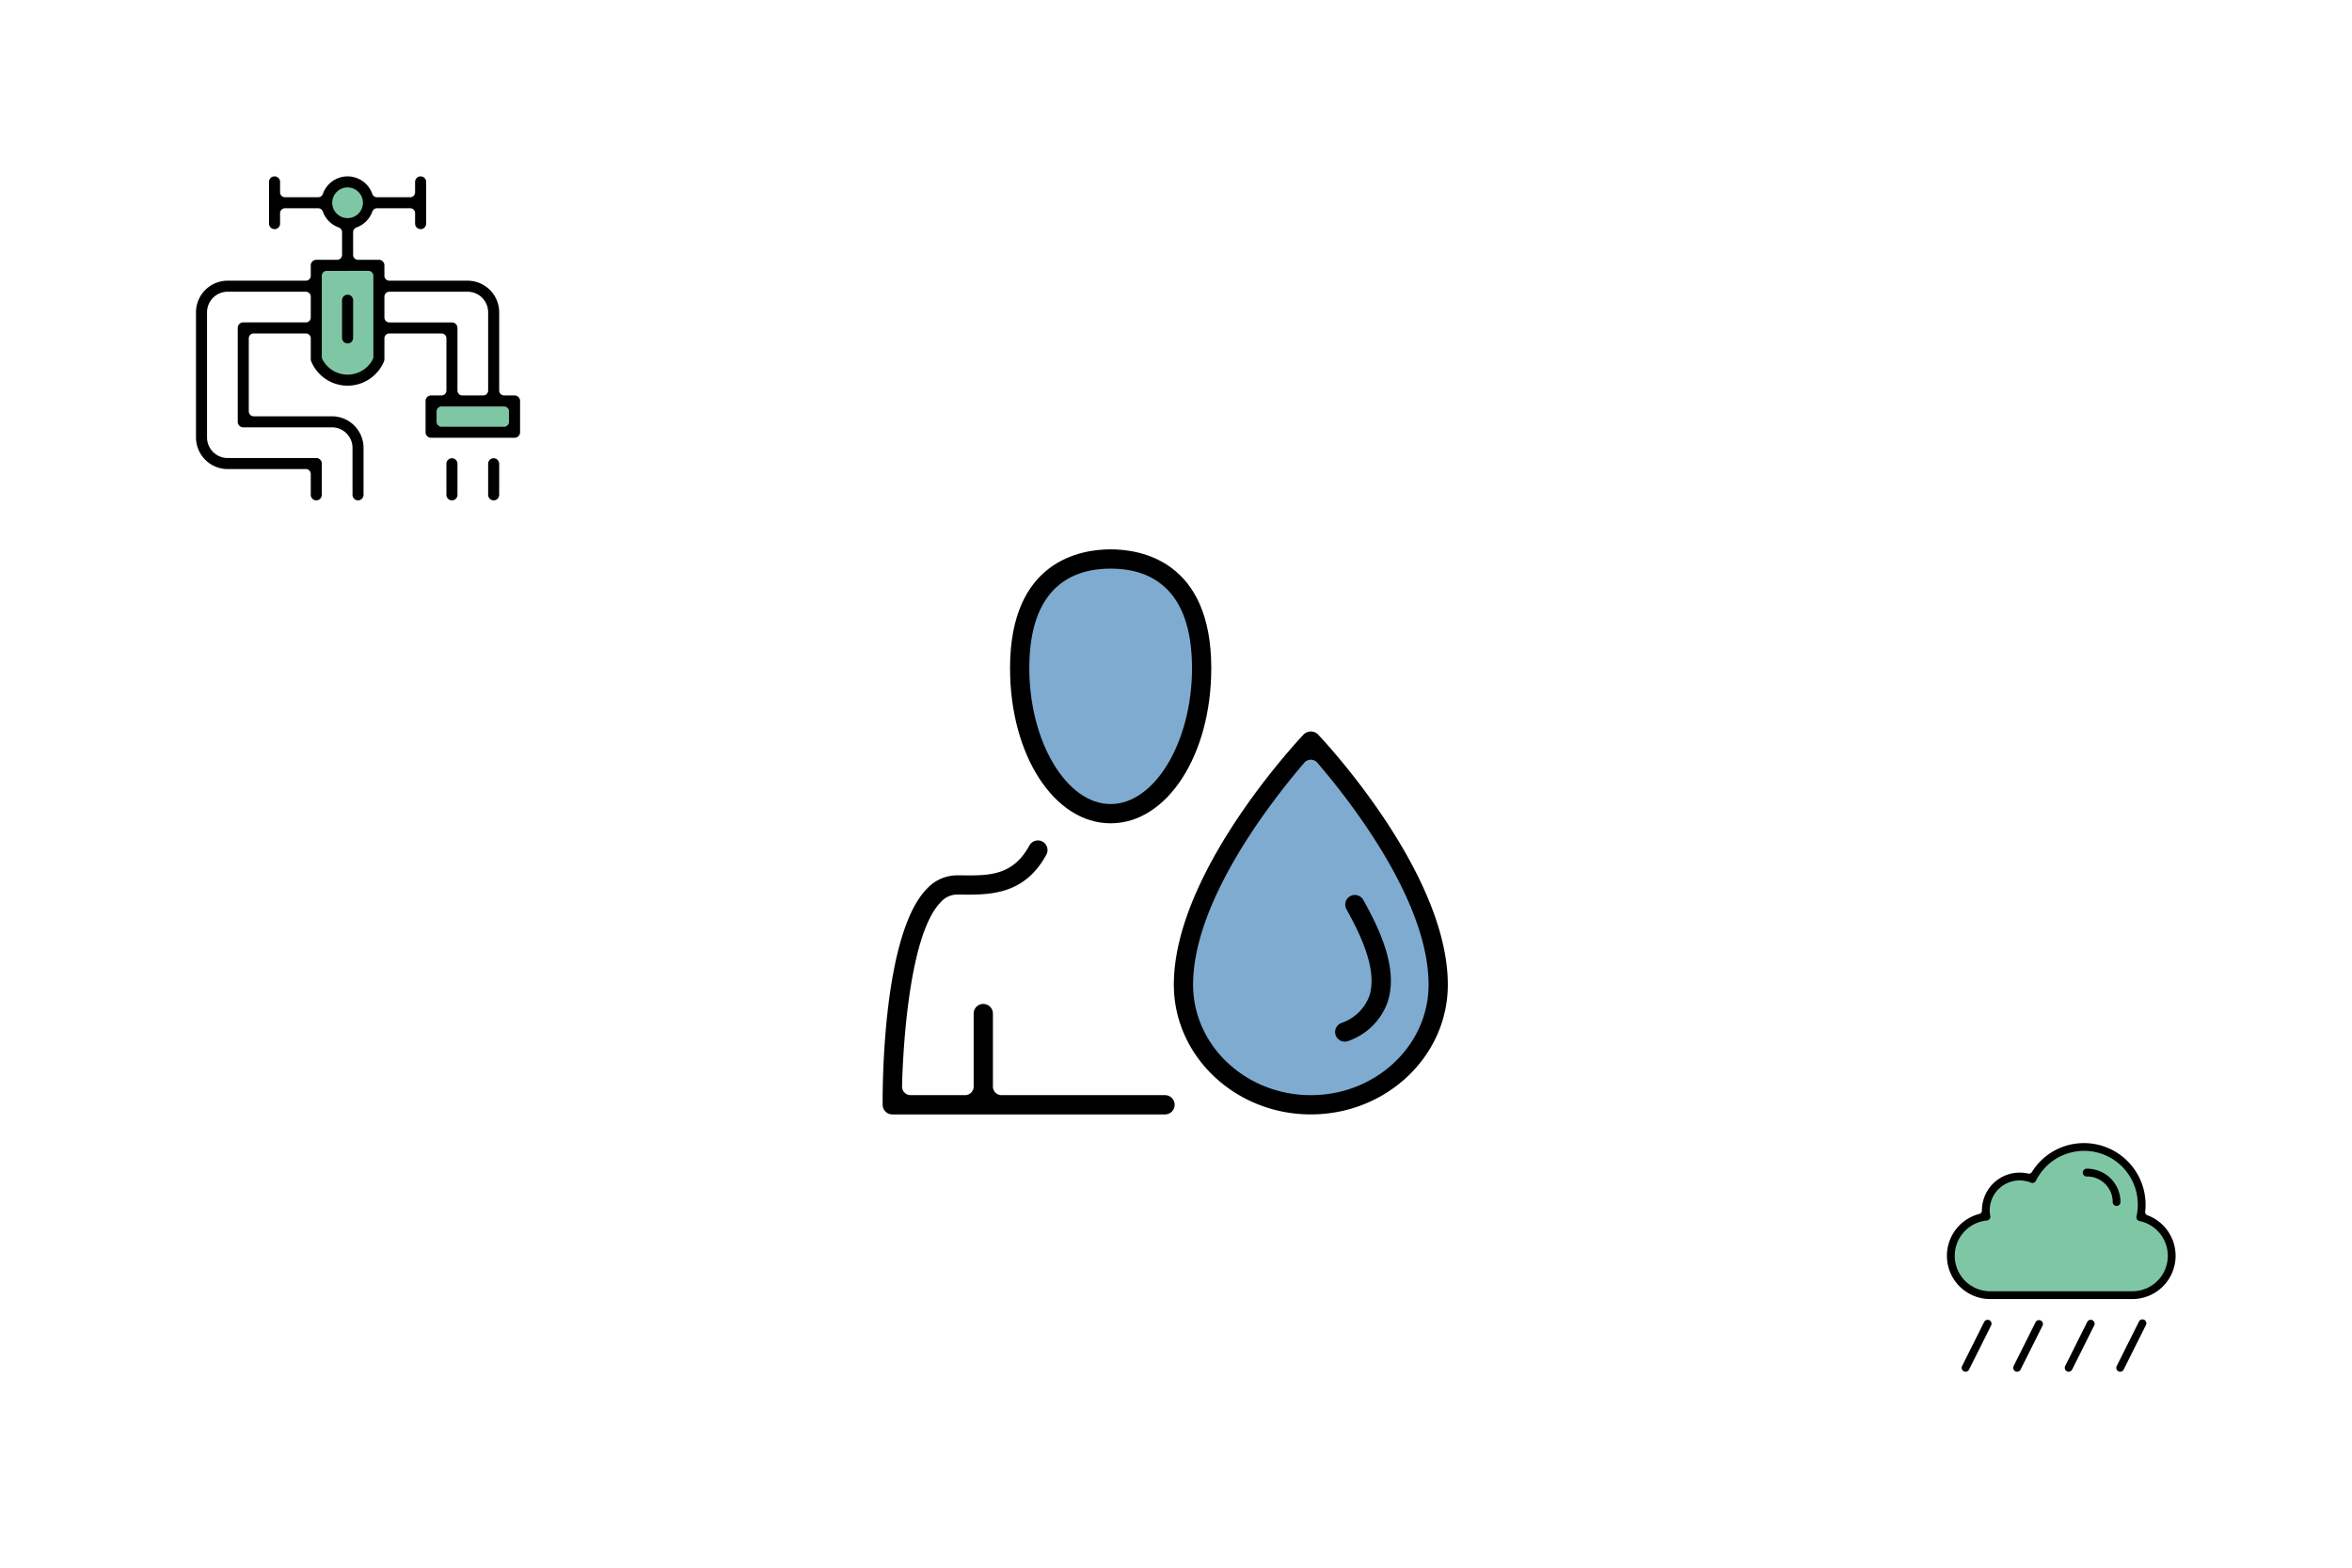 <svg xmlns="http://www.w3.org/2000/svg" width="360" height="240" viewBox="0 0 360 240">
    <defs>
        <clipPath id="z7ndrasugb">
            <path data-name="Rectángulo 40507" d="M0 0h50v50H0z"/>
        </clipPath>
        <clipPath id="d0a6vzntgd">
            <path data-name="Rectángulo 40517" d="M0 0h35v35H0z"/>
        </clipPath>
        <clipPath id="98htx1d4tf">
            <path data-name="Rectángulo 40492" transform="translate(0 .001)" d="M0 0h88v88H0z"/>
        </clipPath>
        <filter id="nwd5zw0k3a" x="0" y="0" width="110" height="110" filterUnits="userSpaceOnUse">
            <feOffset dy="3"/>
            <feGaussianBlur stdDeviation="5" result="blur"/>
            <feFlood flood-opacity=".161"/>
            <feComposite operator="in" in2="blur"/>
            <feComposite in="SourceGraphic"/>
        </filter>
        <filter id="q19rr07whc" x="270" y="150" width="90" height="90" filterUnits="userSpaceOnUse">
            <feOffset dy="3"/>
            <feGaussianBlur stdDeviation="5" result="blur-2"/>
            <feFlood flood-opacity=".161"/>
            <feComposite operator="in" in2="blur-2"/>
            <feComposite in="SourceGraphic"/>
        </filter>
        <filter id="dx0a8r74de" x="88" y="40" width="180" height="180" filterUnits="userSpaceOnUse">
            <feOffset dy="3"/>
            <feGaussianBlur stdDeviation="5" result="blur-3"/>
            <feFlood flood-opacity=".161"/>
            <feComposite operator="in" in2="blur-3"/>
            <feComposite in="SourceGraphic"/>
        </filter>
    </defs>
    <g data-name="Grupo 6485">
        <path data-name="Línea 408" transform="translate(178.5 125.5)" style="fill:none;stroke:#fff;stroke-width:3px" d="M137 67 0 0"/>
        <path data-name="Línea 409" transform="translate(55.5 52.5)" style="fill:none;stroke:#fff;stroke-width:3px" d="m0 0 123 75"/>
        <g data-name="Grupo 6463">
            <g style="filter:url(#nwd5zw0k3a)">
                <circle data-name="Elipse 92" cx="40" cy="40" r="40" transform="rotate(90 41.5 53.495)" style="fill:#fff"/>
            </g>
            <g data-name="Grupo 6472">
                <path data-name="Trazado 6970" d="M0 0h12.806v4.87H0z" transform="translate(65.779 61.196)" style="opacity:.5;fill:#00904a"/>
                <g data-name="Grupo 6444">
                    <g data-name="Grupo 6443" style="clip-path:url(#z7ndrasugb)" transform="translate(30 27)">
                        <path data-name="Trazado 6964" d="M20.955 1.115A2.965 2.965 0 1 1 17.99 4.08a2.965 2.965 0 0 1 2.965-2.965" transform="translate(2.289 .142)" style="opacity:.5;fill:#00904a"/>
                        <path data-name="Trazado 6965" d="M16.51 12.055h9.277V25.1a4.633 4.633 0 1 1-9.266 0V12.055z" transform="translate(2.101 1.534)" style="opacity:.5;fill:#00904a"/>
                        <path data-name="Trazado 6966" d="M24.8 49.6a.846.846 0 0 1-.845-.844v-7.187a3.15 3.15 0 0 0-3.147-3.147H7.233a.846.846 0 0 1-.844-.845V23.2a.846.846 0 0 1 .844-.845h9.582a.752.752 0 0 0 .752-.751v-3.191a.753.753 0 0 0-.752-.752H4.837a3.152 3.152 0 0 0-3.147 3.147v19.164a3.151 3.151 0 0 0 3.147 3.147h13.575a.845.845 0 0 1 .844.844v4.792a.845.845 0 0 1-1.69 0v-3.193a.753.753 0 0 0-.752-.753H4.837A4.842 4.842 0 0 1 0 39.972V20.808a4.844 4.844 0 0 1 4.837-4.838h11.977a.752.752 0 0 0 .752-.751v-1.6a.846.846 0 0 1 .845-.845h3.195a.753.753 0 0 0 .752-.752V8.536a.753.753 0 0 0-.5-.708 4.02 4.02 0 0 1-2.444-2.444.754.754 0 0 0-.708-.5h-5.085a.753.753 0 0 0-.752.753v1.6a.845.845 0 1 1-1.69 0V.845a.845.845 0 1 1 1.69 0v1.6a.751.751 0 0 0 .752.751h5.085a.753.753 0 0 0 .708-.5 4.011 4.011 0 0 1 7.577 0 .754.754 0 0 0 .708.5h5.085a.751.751 0 0 0 .752-.751v-1.6a.845.845 0 1 1 1.69 0v6.389a.845.845 0 1 1-1.69 0v-1.6a.753.753 0 0 0-.752-.753H27.7a.756.756 0 0 0-.708.5 4.02 4.02 0 0 1-2.445 2.446.754.754 0 0 0-.5.708v3.488a.753.753 0 0 0 .752.752h3.195a.846.846 0 0 1 .844.845v1.6a.752.752 0 0 0 .752.751h11.978a4.845 4.845 0 0 1 4.838 4.838v11.976a.752.752 0 0 0 .752.752h1.6a.846.846 0 0 1 .845.844v4.792a.846.846 0 0 1-.845.845H35.979a.846.846 0 0 1-.844-.845v-4.791a.845.845 0 0 1 .844-.844h1.6a.752.752 0 0 0 .751-.752V24.8a.751.751 0 0 0-.751-.751h-7.988a.751.751 0 0 0-.752.751v3.194a.825.825 0 0 1-.063.321 6.029 6.029 0 0 1-11.145 0 .855.855 0 0 1-.064-.325V24.8a.751.751 0 0 0-.752-.751H8.83a.751.751 0 0 0-.752.751v11.179a.753.753 0 0 0 .752.753h11.977a4.842 4.842 0 0 1 4.837 4.837v7.186a.845.845 0 0 1-.844.844m12.776-14.372a.753.753 0 0 0-.752.752v1.6a.753.753 0 0 0 .752.752h9.582a.752.752 0 0 0 .751-.752v-1.6a.752.752 0 0 0-.751-.752zm-7.985-17.566a.753.753 0 0 0-.752.752v3.195a.752.752 0 0 0 .752.751h9.582a.846.846 0 0 1 .845.845v9.582a.753.753 0 0 0 .752.752h3.195a.752.752 0 0 0 .751-.752V20.808a3.152 3.152 0 0 0-3.147-3.147zm-9.582-3.194a.753.753 0 0 0-.753.752V27.65a.757.757 0 0 0 .081.337 4.341 4.341 0 0 0 7.732 0 .745.745 0 0 0 .08-.337V15.219a.753.753 0 0 0-.753-.752zM23.2 1.691a2.349 2.349 0 1 0 2.349 2.348A2.351 2.351 0 0 0 23.2 1.691"/>
                        <path data-name="Trazado 6967" d="M23.203 25.576a.848.848 0 0 1-.847-.847v-5.766a.847.847 0 0 1 1.694 0v5.767a.848.848 0 0 1-.848.847"/>
                        <path data-name="Trazado 6968" d="M45.56 49.6a.846.846 0 0 1-.845-.844v-4.788a.846.846 0 0 1 1.691 0v4.792a.846.846 0 0 1-.845.844"/>
                        <path data-name="Trazado 6969" d="M39.172 49.6a.846.846 0 0 1-.845-.845v-4.787a.846.846 0 0 1 1.691 0v4.792a.846.846 0 0 1-.845.844"/>
                    </g>
                </g>
            </g>
        </g>
        <g data-name="Grupo 6464">
            <g style="filter:url(#q19rr07whc)">
                <circle data-name="Elipse 93" cx="30" cy="30" r="30" transform="rotate(90 91.5 253.5)" style="fill:#fff"/>
            </g>
            <g data-name="Grupo 6481" transform="translate(298 175)" style="clip-path:url(#d0a6vzntgd)">
                <path data-name="Trazado 7015" d="M29.831 11.359a8.9 8.9 0 0 0-16.525-6.2 5.908 5.908 0 0 0-7.29 5.765c0 .081.009.16.012.24a5.928 5.928 0 0 0 .639 11.826h21.562a5.926 5.926 0 0 0 1.6-11.631" transform="translate(-.151 -.09)" style="opacity:.5;fill:#00904a"/>
                <path data-name="Trazado 7016" d="M6.607 23.874a6.622 6.622 0 0 1-1.65-13.032.53.53 0 0 0 .4-.514 5.783 5.783 0 0 1 5.763-5.811 5.722 5.722 0 0 1 1.31.151.513.513 0 0 0 .121.014.534.534 0 0 0 .45-.25A9.345 9.345 0 0 1 20.98 0a9.428 9.428 0 0 1 9.365 10.487.528.528 0 0 0 .342.558 6.623 6.623 0 0 1-2.293 12.83zM11.12 5.711a4.58 4.58 0 0 0-4.57 4.58 4.638 4.638 0 0 0 .084.855.6.6 0 0 1-.531.707 5.427 5.427 0 0 0 .505 10.829h21.786a5.429 5.429 0 0 0 1.083-10.746.6.6 0 0 1-.381-.259.592.592 0 0 1-.081-.45 8.555 8.555 0 0 0 .2-1.783A8.222 8.222 0 0 0 13.62 5.77a.594.594 0 0 1-.535.332.587.587 0 0 1-.228-.045 4.509 4.509 0 0 0-1.738-.346"/>
                <path data-name="Trazado 7017" d="M2.849 35.001a.6.6 0 0 1-.532-.863l3.38-6.761a.6.6 0 0 1 1.1.078.6.6 0 0 1-.033.456l-3.38 6.76a.6.6 0 0 1-.535.329"/>
                <path data-name="Trazado 7018" d="M10.738 35.001a.6.6 0 0 1-.533-.863l3.381-6.761a.6.6 0 0 1 1.068.534l-3.382 6.76a.6.6 0 0 1-.535.329"/>
                <path data-name="Trazado 7019" d="M18.626 35.001a.6.6 0 0 1-.532-.863l3.38-6.761a.6.6 0 0 1 .8-.266.59.59 0 0 1 .3.344.6.6 0 0 1-.032.456l-3.378 6.76a.6.6 0 0 1-.535.329"/>
                <path data-name="Trazado 7020" d="M26.515 35.001a.6.6 0 0 1-.533-.863l3.381-6.761a.6.6 0 1 1 1.068.533l-3.381 6.762a.6.6 0 0 1-.535.329"/>
                <path data-name="Trazado 7021" d="M25.974 9.623a.6.6 0 0 1-.6-.6 3.916 3.916 0 0 0-3.911-3.912.6.6 0 1 1 0-1.192 5.11 5.11 0 0 1 5.1 5.1.6.6 0 0 1-.6.6"/>
            </g>
        </g>
        <g data-name="Grupo 6484">
            <g style="filter:url(#dx0a8r74de)">
                <path data-name="Trazado 7022" d="M75 0A75 75 0 1 1 0 75 75 75 0 0 1 75 0z" transform="rotate(90 100.5 152.5)" style="fill:#fff"/>
            </g>
            <g data-name="Grupo 6483">
                <g data-name="Grupo 6470" transform="translate(134 83)" style="clip-path:url(#98htx1d4tf)">
                    <path data-name="Trazado 6877" d="M42.728 15.127s19.748 19.38 19.748 37.543c0 15.137-19.748 17.322-19.748 17.322s-19.2-.376-19.2-17.882 19.2-36.983 19.2-36.983" transform="translate(23.831 15.715)" style="fill:#0059a2;opacity:.5"/>
                    <path data-name="Trazado 6878" d="M39.1 19.939c0 10.645-6.421 19.274-14.341 19.274s-14.342-8.629-14.342-19.274S14.381.665 24.758.665C36.2.665 39.1 9.294 39.1 19.939" transform="translate(11.163 1.743)" style="fill:#0059a2;opacity:.5"/>
                    <path data-name="Trazado 6879" d="M66.638 87.605c-11.563 0-20.969-8.909-20.969-19.858 0-17.2 19.089-37.486 19.9-38.341a1.567 1.567 0 0 1 2.137 0c.812.855 19.9 21.138 19.9 38.341.002 10.958-9.406 19.858-20.968 19.858m0-54.3a1.32 1.32 0 0 0-.995.456c-5.12 5.967-17.027 21.224-17.027 33.99 0 9.321 8.085 16.909 18.021 16.909S84.66 77.073 84.66 67.751c0-12.77-11.909-28.025-17.029-33.988a1.309 1.309 0 0 0-.995-.458"/>
                    <path data-name="Trazado 6880" d="M71.834 76.466a1.47 1.47 0 0 1-1.363-.91 1.454 1.454 0 0 1 0-1.127 1.471 1.471 0 0 1 .8-.8 6.936 6.936 0 0 0 4.288-4.06c1.374-3.966-1.317-9.516-3.46-13.346a1.483 1.483 0 0 1-.142-1.134 1.456 1.456 0 0 1 .7-.885 1.475 1.475 0 0 1 2.007.562c2.631 4.7 5.428 10.729 3.683 15.768a9.828 9.828 0 0 1-5.942 5.82 1.469 1.469 0 0 1-.566.112"/>
                    <path data-name="Trazado 6881" d="M35.998 43.041c-8.637 0-15.4-10.434-15.4-23.757C20.597 2.871 31.367 1.1 35.998 1.1s15.4 1.771 15.4 18.185c0 13.322-6.763 23.757-15.4 23.757m0-38.994c-5.68 0-12.451 2.642-12.451 15.237 0 11.28 5.7 20.809 12.451 20.809s12.453-9.53 12.453-20.809c0-12.595-6.771-15.238-12.453-15.238"/>
                    <path data-name="Trazado 6882" d="M2.576 87.608a1.48 1.48 0 0 1-1.477-1.463c-.02-2.666-.008-26.247 6.813-33.127a6.319 6.319 0 0 1 4.514-2.013l1.919.012c3.679 0 6.909-.344 9.219-4.581a1.475 1.475 0 0 1 1.3-.773 1.477 1.477 0 0 1 1.292 2.18c-3.077 5.645-7.764 6.117-11.915 6.117l-1.809-.008a3.318 3.318 0 0 0-2.424 1.146c-5.327 5.368-5.893 25.9-5.938 28.224a1.309 1.309 0 0 0 1.309 1.337h8.338a1.315 1.315 0 0 0 1.312-1.311v-11.14a1.474 1.474 0 1 1 2.947 0v11.14a1.315 1.315 0 0 0 1.311 1.311h25.069a1.475 1.475 0 0 1 0 2.949z"/>
                </g>
            </g>
        </g>
    </g>
</svg>

